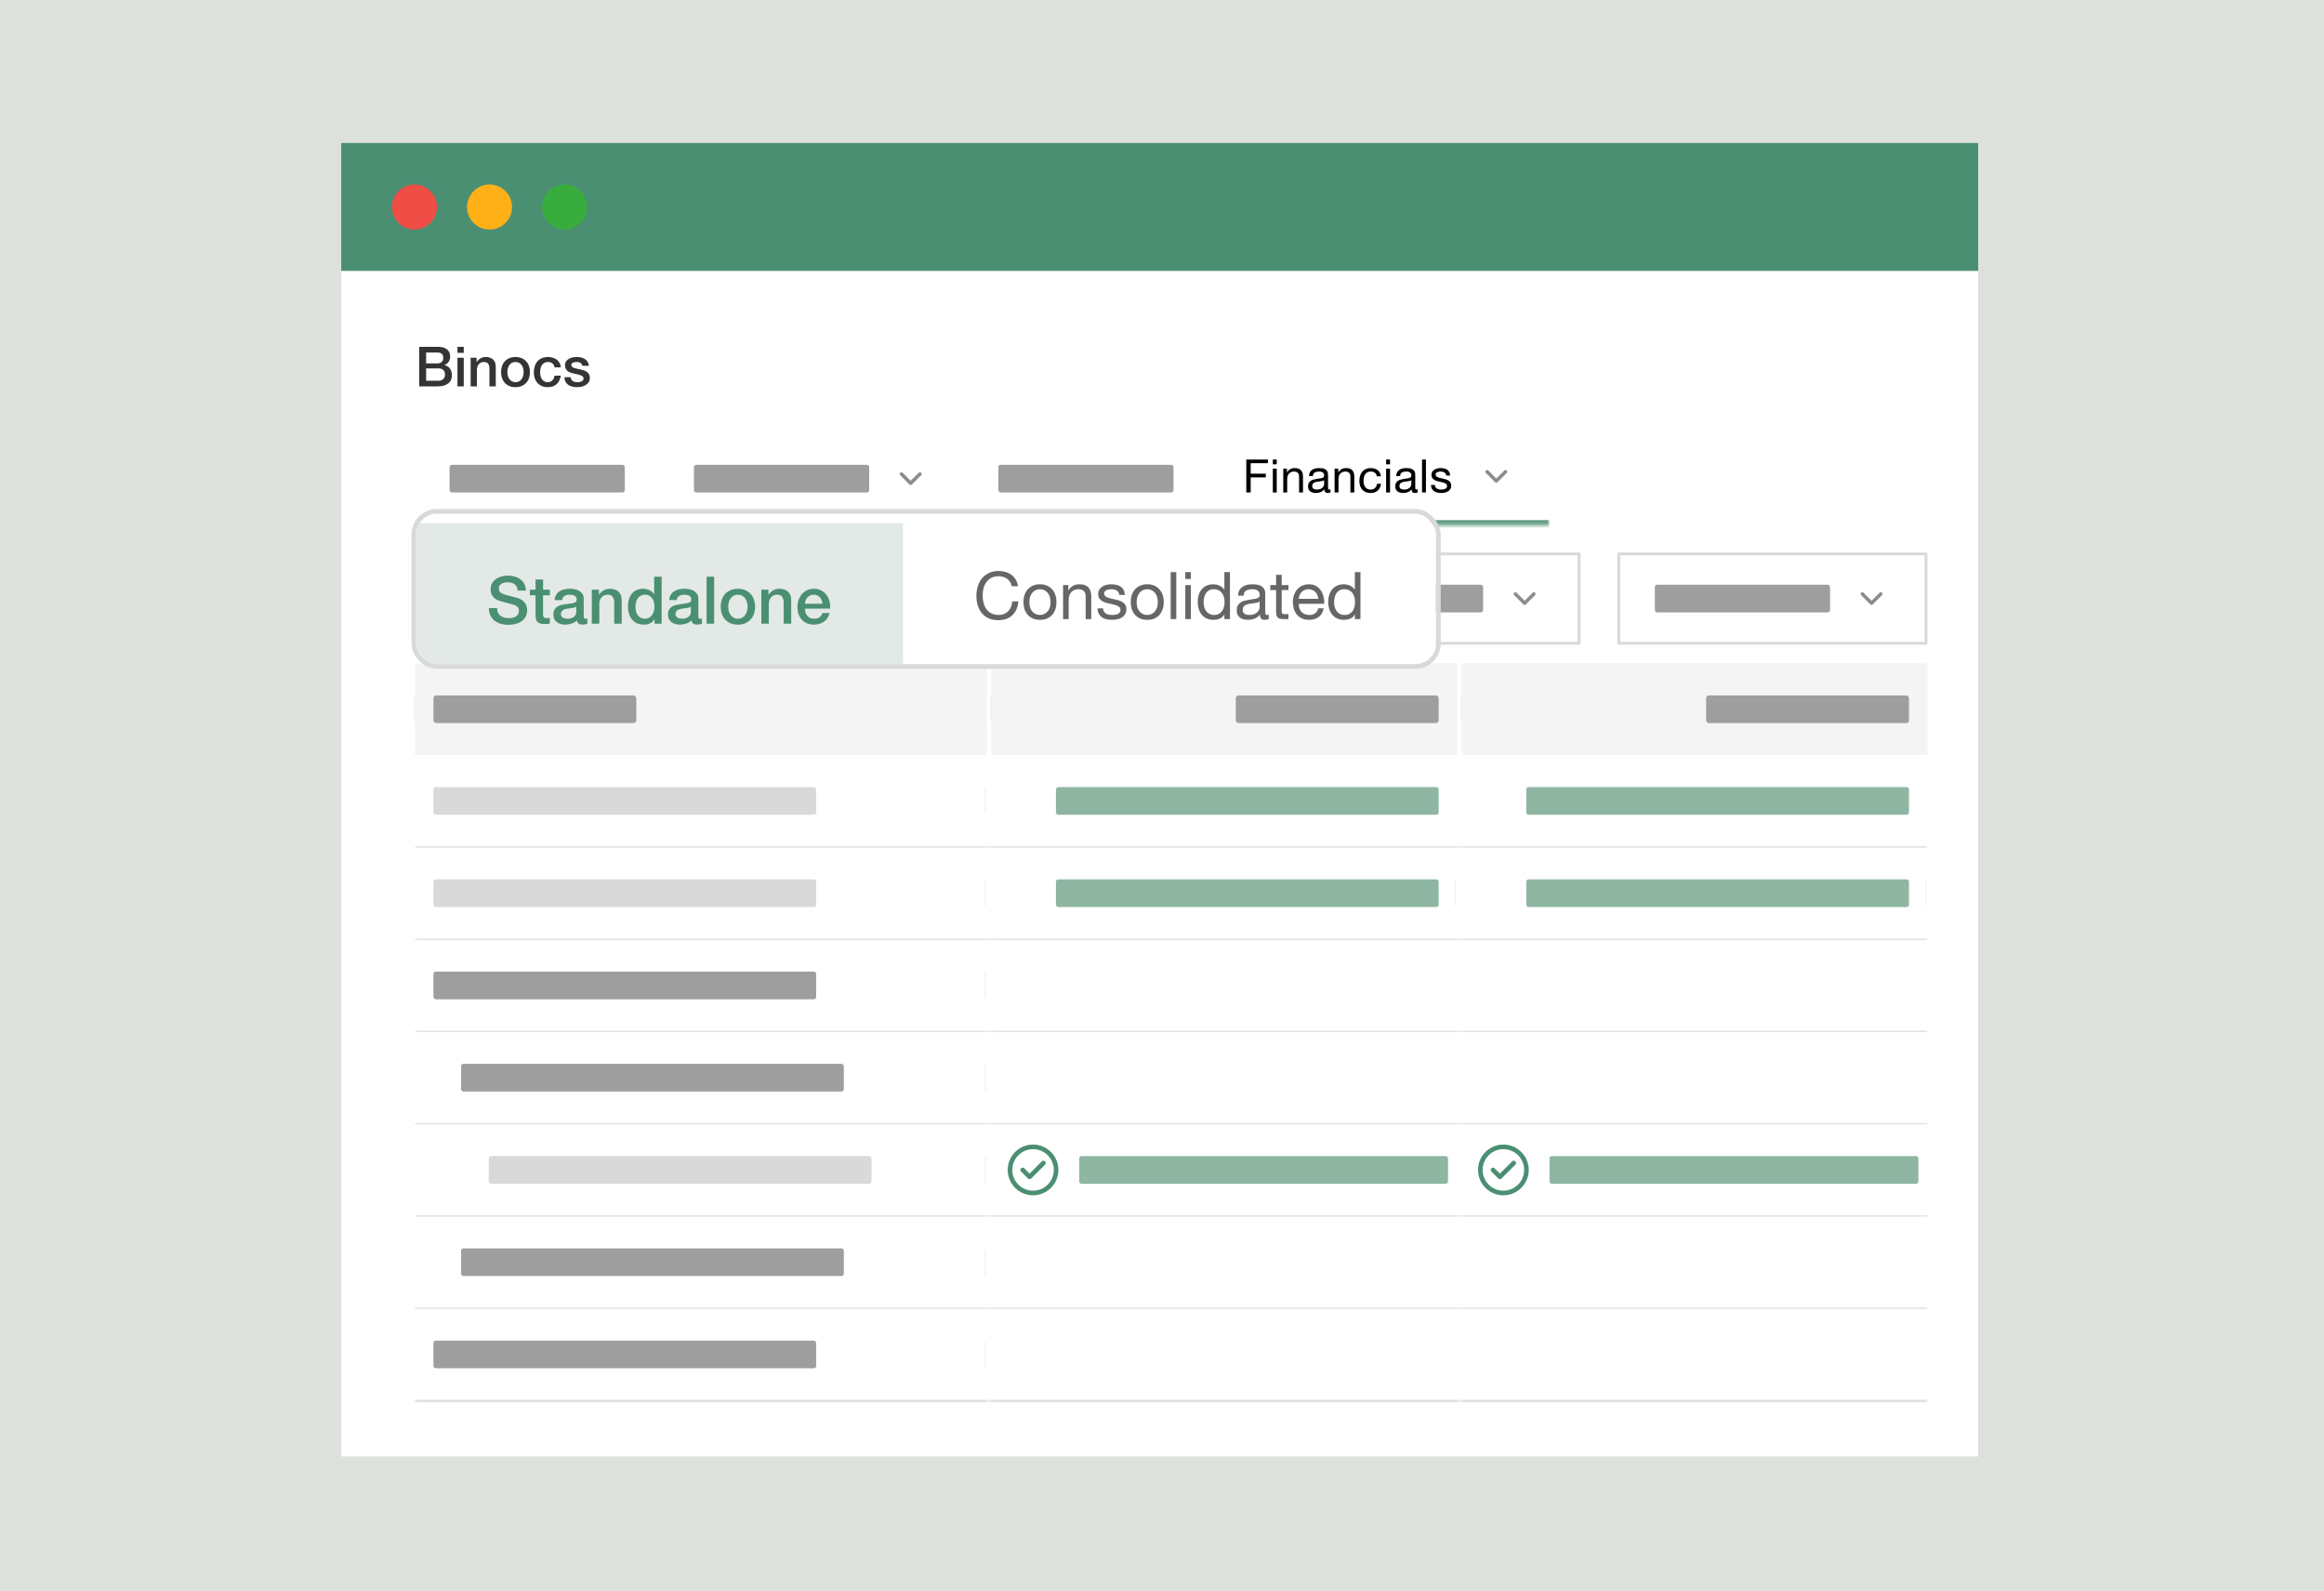 <svg width="504" height="345" viewBox="0 0 504 345" fill="none" xmlns="http://www.w3.org/2000/svg">
<g clip-path="url(#clip0_1_21374)">
<rect width="504" height="345" fill="#DCE2DB"/>
<g filter="url(#filter0_d_1_21374)">
<rect width="355" height="27.771" transform="translate(74 31)" fill="#4B8F72"/>
<circle cx="89.885" cy="44.885" r="4.885" fill="#EF4D46"/>
<circle cx="106.17" cy="44.885" r="4.885" fill="#FFB016"/>
<circle cx="122.454" cy="44.885" r="4.885" fill="#38AD3D"/>
<g clip-path="url(#clip1_1_21374)">
<rect width="355" height="257" transform="translate(74 58.77)" fill="white"/>
<path d="M92.412 78.79H94.86C95.22 78.79 95.52 78.691 95.76 78.49C96 78.282 96.12 77.987 96.12 77.603C96.12 77.171 96.012 76.867 95.796 76.691C95.58 76.514 95.268 76.427 94.86 76.427H92.412V78.79ZM90.912 75.203H95.076C95.844 75.203 96.46 75.379 96.924 75.731C97.388 76.082 97.62 76.615 97.62 77.326C97.62 77.758 97.512 78.13 97.296 78.442C97.088 78.746 96.788 78.983 96.396 79.15V79.174C96.924 79.287 97.324 79.538 97.596 79.93C97.868 80.314 98.004 80.799 98.004 81.382C98.004 81.719 97.944 82.034 97.824 82.331C97.704 82.618 97.516 82.871 97.26 83.087C97.004 83.294 96.676 83.463 96.276 83.591C95.876 83.71 95.4 83.77 94.848 83.77H90.912V75.203ZM92.412 82.546H95.064C95.52 82.546 95.872 82.43 96.12 82.198C96.376 81.959 96.504 81.623 96.504 81.191C96.504 80.766 96.376 80.442 96.12 80.219C95.872 79.987 95.52 79.871 95.064 79.871H92.412V82.546ZM99.205 75.203H100.573V76.499H99.205V75.203ZM99.205 77.567H100.573V83.77H99.205V77.567ZM102.064 77.567H103.36V78.478L103.384 78.502C103.592 78.159 103.864 77.891 104.2 77.698C104.536 77.499 104.908 77.398 105.316 77.398C105.996 77.398 106.532 77.575 106.924 77.927C107.316 78.278 107.512 78.806 107.512 79.51V83.77H106.144V79.871C106.128 79.382 106.024 79.031 105.832 78.814C105.64 78.591 105.34 78.478 104.932 78.478C104.7 78.478 104.492 78.522 104.308 78.611C104.124 78.691 103.968 78.806 103.84 78.959C103.712 79.103 103.612 79.275 103.54 79.475C103.468 79.674 103.432 79.886 103.432 80.111V83.77H102.064V77.567ZM111.798 83.939C111.302 83.939 110.858 83.859 110.466 83.698C110.082 83.531 109.754 83.302 109.482 83.014C109.218 82.727 109.014 82.382 108.87 81.983C108.734 81.582 108.666 81.142 108.666 80.662C108.666 80.191 108.734 79.754 108.87 79.355C109.014 78.954 109.218 78.611 109.482 78.323C109.754 78.034 110.082 77.811 110.466 77.65C110.858 77.483 111.302 77.398 111.798 77.398C112.294 77.398 112.734 77.483 113.118 77.65C113.51 77.811 113.838 78.034 114.102 78.323C114.374 78.611 114.578 78.954 114.714 79.355C114.858 79.754 114.93 80.191 114.93 80.662C114.93 81.142 114.858 81.582 114.714 81.983C114.578 82.382 114.374 82.727 114.102 83.014C113.838 83.302 113.51 83.531 113.118 83.698C112.734 83.859 112.294 83.939 111.798 83.939ZM111.798 82.859C112.102 82.859 112.366 82.794 112.59 82.666C112.814 82.538 112.998 82.371 113.142 82.162C113.286 81.954 113.39 81.722 113.454 81.466C113.526 81.203 113.562 80.934 113.562 80.662C113.562 80.398 113.526 80.135 113.454 79.871C113.39 79.606 113.286 79.374 113.142 79.174C112.998 78.966 112.814 78.799 112.59 78.671C112.366 78.543 112.102 78.478 111.798 78.478C111.494 78.478 111.23 78.543 111.006 78.671C110.782 78.799 110.598 78.966 110.454 79.174C110.31 79.374 110.202 79.606 110.13 79.871C110.066 80.135 110.034 80.398 110.034 80.662C110.034 80.934 110.066 81.203 110.13 81.466C110.202 81.722 110.31 81.954 110.454 82.162C110.598 82.371 110.782 82.538 111.006 82.666C111.23 82.794 111.494 82.859 111.798 82.859ZM120.256 79.642C120.2 79.258 120.044 78.971 119.788 78.778C119.54 78.579 119.224 78.478 118.84 78.478C118.664 78.478 118.476 78.51 118.276 78.575C118.076 78.63 117.892 78.743 117.724 78.91C117.556 79.07 117.416 79.299 117.304 79.594C117.192 79.882 117.136 80.263 117.136 80.734C117.136 80.99 117.164 81.246 117.22 81.502C117.284 81.758 117.38 81.987 117.508 82.186C117.644 82.386 117.816 82.55 118.024 82.678C118.232 82.799 118.484 82.859 118.78 82.859C119.18 82.859 119.508 82.734 119.764 82.487C120.028 82.239 120.192 81.891 120.256 81.442H121.624C121.496 82.251 121.188 82.871 120.7 83.302C120.22 83.727 119.58 83.939 118.78 83.939C118.292 83.939 117.86 83.859 117.484 83.698C117.116 83.531 116.804 83.306 116.548 83.026C116.292 82.739 116.096 82.398 115.96 82.007C115.832 81.615 115.768 81.191 115.768 80.734C115.768 80.27 115.832 79.835 115.96 79.427C116.088 79.019 116.28 78.666 116.536 78.371C116.792 78.067 117.108 77.831 117.484 77.662C117.868 77.487 118.316 77.398 118.828 77.398C119.188 77.398 119.528 77.447 119.848 77.543C120.176 77.63 120.464 77.766 120.712 77.951C120.968 78.135 121.176 78.367 121.336 78.647C121.496 78.927 121.592 79.258 121.624 79.642H120.256ZM123.768 81.778C123.808 82.178 123.96 82.459 124.224 82.618C124.488 82.778 124.804 82.859 125.172 82.859C125.3 82.859 125.444 82.85 125.604 82.835C125.772 82.811 125.928 82.77 126.072 82.715C126.216 82.659 126.332 82.579 126.42 82.475C126.516 82.362 126.56 82.219 126.552 82.043C126.544 81.867 126.48 81.722 126.36 81.611C126.24 81.499 126.084 81.41 125.892 81.347C125.708 81.275 125.496 81.215 125.256 81.166C125.016 81.118 124.772 81.067 124.524 81.01C124.268 80.954 124.02 80.886 123.78 80.806C123.548 80.727 123.336 80.618 123.144 80.483C122.96 80.347 122.812 80.174 122.7 79.966C122.588 79.751 122.532 79.487 122.532 79.174C122.532 78.838 122.612 78.558 122.772 78.335C122.94 78.103 123.148 77.918 123.396 77.782C123.652 77.638 123.932 77.538 124.236 77.483C124.548 77.427 124.844 77.398 125.124 77.398C125.444 77.398 125.748 77.434 126.036 77.507C126.332 77.57 126.596 77.678 126.828 77.831C127.068 77.983 127.264 78.183 127.416 78.43C127.576 78.671 127.676 78.963 127.716 79.306H126.288C126.224 78.978 126.072 78.758 125.832 78.647C125.6 78.534 125.332 78.478 125.028 78.478C124.932 78.478 124.816 78.487 124.68 78.502C124.552 78.519 124.428 78.55 124.308 78.599C124.196 78.638 124.1 78.703 124.02 78.79C123.94 78.871 123.9 78.978 123.9 79.115C123.9 79.282 123.956 79.418 124.068 79.522C124.188 79.626 124.34 79.715 124.524 79.787C124.716 79.85 124.932 79.906 125.172 79.954C125.412 80.002 125.66 80.055 125.916 80.111C126.164 80.166 126.408 80.234 126.648 80.314C126.888 80.394 127.1 80.502 127.284 80.638C127.476 80.775 127.628 80.947 127.74 81.154C127.86 81.362 127.92 81.618 127.92 81.922C127.92 82.29 127.836 82.603 127.668 82.859C127.5 83.115 127.28 83.323 127.008 83.483C126.744 83.642 126.448 83.758 126.12 83.831C125.792 83.903 125.468 83.939 125.148 83.939C124.756 83.939 124.392 83.894 124.056 83.806C123.728 83.719 123.44 83.587 123.192 83.41C122.952 83.227 122.76 83.002 122.616 82.739C122.48 82.466 122.408 82.147 122.4 81.778H123.768Z" fill="#343434"/>
<g filter="url(#filter1_d_1_21374)">
<rect x="97.5" y="99.77" width="38" height="6" rx="0.5" fill="#9E9E9E"/>
</g>
<g filter="url(#filter2_d_1_21374)">
<rect x="150.5" y="99.77" width="38" height="6" rx="0.5" fill="#9E9E9E"/>
<path d="M195.5 101.771L197.5 103.771L199.5 101.771" stroke="#8C8C8C" stroke-width="0.75" stroke-linecap="round" stroke-linejoin="round"/>
</g>
<g filter="url(#filter3_d_1_21374)">
<rect x="216.5" y="99.77" width="38" height="6" rx="0.5" fill="#9E9E9E"/>
</g>
<g filter="url(#filter4_d_1_21374)">
<mask id="path-9-inside-1_1_21374" fill="white">
<path d="M262 92.77H336V112.771H262V92.77Z"/>
</mask>
<path d="M336 111.771H262V113.771H336V111.771Z" fill="#4B8F72" mask="url(#path-9-inside-1_1_21374)"/>
<path d="M270.28 98.63H274.97V99.43H271.23V101.701H274.51V102.501H271.23V105.771H270.28V98.63ZM276.882 99.671H276.032V98.63H276.882V99.671ZM276.032 100.601H276.882V105.771H276.032V100.601ZM278.299 100.601H279.099V101.421H279.119C279.472 100.794 280.032 100.481 280.799 100.481C281.139 100.481 281.422 100.527 281.649 100.621C281.876 100.714 282.059 100.844 282.199 101.011C282.339 101.177 282.436 101.377 282.489 101.611C282.549 101.837 282.579 102.091 282.579 102.371V105.771H281.729V102.271C281.729 101.951 281.636 101.697 281.449 101.511C281.262 101.324 281.006 101.231 280.679 101.231C280.419 101.231 280.192 101.271 279.999 101.351C279.812 101.431 279.656 101.544 279.529 101.691C279.402 101.837 279.306 102.011 279.239 102.211C279.179 102.404 279.149 102.617 279.149 102.851V105.771H278.299V100.601ZM288.536 105.751C288.389 105.837 288.186 105.881 287.926 105.881C287.706 105.881 287.529 105.821 287.396 105.701C287.269 105.574 287.206 105.371 287.206 105.091C286.972 105.371 286.699 105.574 286.386 105.701C286.079 105.821 285.746 105.881 285.386 105.881C285.152 105.881 284.929 105.854 284.716 105.801C284.509 105.747 284.329 105.664 284.176 105.551C284.022 105.437 283.899 105.291 283.806 105.111C283.719 104.924 283.676 104.701 283.676 104.441C283.676 104.147 283.726 103.907 283.826 103.721C283.926 103.534 284.056 103.384 284.216 103.271C284.382 103.151 284.569 103.061 284.776 103.001C284.989 102.941 285.206 102.891 285.426 102.851C285.659 102.804 285.879 102.771 286.086 102.751C286.299 102.724 286.486 102.691 286.646 102.651C286.806 102.604 286.932 102.541 287.026 102.461C287.119 102.374 287.166 102.251 287.166 102.091C287.166 101.904 287.129 101.754 287.056 101.641C286.989 101.527 286.899 101.441 286.786 101.381C286.679 101.321 286.556 101.281 286.416 101.261C286.282 101.241 286.149 101.231 286.016 101.231C285.656 101.231 285.356 101.301 285.116 101.441C284.876 101.574 284.746 101.831 284.726 102.211H283.876C283.889 101.891 283.956 101.621 284.076 101.401C284.196 101.181 284.356 101.004 284.556 100.871C284.756 100.731 284.982 100.631 285.236 100.571C285.496 100.511 285.772 100.481 286.066 100.481C286.299 100.481 286.529 100.497 286.756 100.531C286.989 100.564 287.199 100.634 287.386 100.741C287.572 100.841 287.722 100.984 287.836 101.171C287.949 101.357 288.006 101.601 288.006 101.901V104.561C288.006 104.761 288.016 104.907 288.036 105.001C288.062 105.094 288.142 105.141 288.276 105.141C288.349 105.141 288.436 105.124 288.536 105.091V105.751ZM287.156 103.101C287.049 103.181 286.909 103.241 286.736 103.281C286.562 103.314 286.379 103.344 286.186 103.371C285.999 103.391 285.809 103.417 285.616 103.451C285.422 103.477 285.249 103.524 285.096 103.591C284.942 103.657 284.816 103.754 284.716 103.881C284.622 104.001 284.576 104.167 284.576 104.381C284.576 104.521 284.602 104.641 284.656 104.741C284.716 104.834 284.789 104.911 284.876 104.971C284.969 105.031 285.076 105.074 285.196 105.101C285.316 105.127 285.442 105.141 285.576 105.141C285.856 105.141 286.096 105.104 286.296 105.031C286.496 104.951 286.659 104.854 286.786 104.741C286.912 104.621 287.006 104.494 287.066 104.361C287.126 104.221 287.156 104.091 287.156 103.971V103.101ZM289.427 100.601H290.227V101.421H290.247C290.6 100.794 291.16 100.481 291.927 100.481C292.267 100.481 292.55 100.527 292.777 100.621C293.003 100.714 293.187 100.844 293.327 101.011C293.467 101.177 293.563 101.377 293.617 101.611C293.677 101.837 293.707 102.091 293.707 102.371V105.771H292.857V102.271C292.857 101.951 292.763 101.697 292.577 101.511C292.39 101.324 292.133 101.231 291.807 101.231C291.547 101.231 291.32 101.271 291.127 101.351C290.94 101.431 290.783 101.544 290.657 101.691C290.53 101.837 290.433 102.011 290.367 102.211C290.307 102.404 290.277 102.617 290.277 102.851V105.771H289.427V100.601ZM298.593 102.261C298.527 101.934 298.387 101.681 298.173 101.501C297.96 101.321 297.673 101.231 297.313 101.231C297.007 101.231 296.75 101.287 296.543 101.401C296.337 101.514 296.17 101.664 296.043 101.851C295.923 102.037 295.837 102.254 295.783 102.501C295.73 102.741 295.703 102.991 295.703 103.251C295.703 103.491 295.73 103.724 295.783 103.951C295.843 104.177 295.933 104.381 296.053 104.561C296.173 104.734 296.33 104.874 296.523 104.981C296.717 105.087 296.947 105.141 297.213 105.141C297.633 105.141 297.96 105.031 298.193 104.811C298.433 104.591 298.58 104.281 298.633 103.881H299.503C299.41 104.521 299.17 105.014 298.783 105.361C298.403 105.707 297.883 105.881 297.223 105.881C296.83 105.881 296.48 105.817 296.173 105.691C295.873 105.564 295.62 105.384 295.413 105.151C295.213 104.917 295.06 104.641 294.953 104.321C294.853 103.994 294.803 103.637 294.803 103.251C294.803 102.864 294.853 102.504 294.953 102.171C295.053 101.831 295.203 101.537 295.403 101.291C295.61 101.037 295.867 100.841 296.173 100.701C296.48 100.554 296.837 100.481 297.243 100.481C297.537 100.481 297.81 100.517 298.063 100.591C298.323 100.657 298.55 100.764 298.743 100.911C298.943 101.057 299.107 101.244 299.233 101.471C299.36 101.691 299.44 101.954 299.473 102.261H298.593ZM301.454 99.671H300.604V98.63H301.454V99.671ZM300.604 100.601H301.454V105.771H300.604V100.601ZM307.451 105.751C307.305 105.837 307.101 105.881 306.841 105.881C306.621 105.881 306.445 105.821 306.311 105.701C306.185 105.574 306.121 105.371 306.121 105.091C305.888 105.371 305.615 105.574 305.301 105.701C304.995 105.821 304.661 105.881 304.301 105.881C304.068 105.881 303.845 105.854 303.631 105.801C303.425 105.747 303.245 105.664 303.091 105.551C302.938 105.437 302.815 105.291 302.721 105.111C302.635 104.924 302.591 104.701 302.591 104.441C302.591 104.147 302.641 103.907 302.741 103.721C302.841 103.534 302.971 103.384 303.131 103.271C303.298 103.151 303.485 103.061 303.691 103.001C303.905 102.941 304.121 102.891 304.341 102.851C304.575 102.804 304.795 102.771 305.001 102.751C305.215 102.724 305.401 102.691 305.561 102.651C305.721 102.604 305.848 102.541 305.941 102.461C306.035 102.374 306.081 102.251 306.081 102.091C306.081 101.904 306.045 101.754 305.971 101.641C305.905 101.527 305.815 101.441 305.701 101.381C305.595 101.321 305.471 101.281 305.331 101.261C305.198 101.241 305.065 101.231 304.931 101.231C304.571 101.231 304.271 101.301 304.031 101.441C303.791 101.574 303.661 101.831 303.641 102.211H302.791C302.805 101.891 302.871 101.621 302.991 101.401C303.111 101.181 303.271 101.004 303.471 100.871C303.671 100.731 303.898 100.631 304.151 100.571C304.411 100.511 304.688 100.481 304.981 100.481C305.215 100.481 305.445 100.497 305.671 100.531C305.905 100.564 306.115 100.634 306.301 100.741C306.488 100.841 306.638 100.984 306.751 101.171C306.865 101.357 306.921 101.601 306.921 101.901V104.561C306.921 104.761 306.931 104.907 306.951 105.001C306.978 105.094 307.058 105.141 307.191 105.141C307.265 105.141 307.351 105.124 307.451 105.091V105.751ZM306.071 103.101C305.965 103.181 305.825 103.241 305.651 103.281C305.478 103.314 305.295 103.344 305.101 103.371C304.915 103.391 304.725 103.417 304.531 103.451C304.338 103.477 304.165 103.524 304.011 103.591C303.858 103.657 303.731 103.754 303.631 103.881C303.538 104.001 303.491 104.167 303.491 104.381C303.491 104.521 303.518 104.641 303.571 104.741C303.631 104.834 303.705 104.911 303.791 104.971C303.885 105.031 303.991 105.074 304.111 105.101C304.231 105.127 304.358 105.141 304.491 105.141C304.771 105.141 305.011 105.104 305.211 105.031C305.411 104.951 305.575 104.854 305.701 104.741C305.828 104.621 305.921 104.494 305.981 104.361C306.041 104.221 306.071 104.091 306.071 103.971V103.101ZM308.392 98.63H309.242V105.771H308.392V98.63ZM311.179 104.141C311.186 104.327 311.229 104.487 311.309 104.621C311.389 104.747 311.492 104.851 311.619 104.931C311.752 105.004 311.899 105.057 312.059 105.091C312.226 105.124 312.396 105.141 312.569 105.141C312.702 105.141 312.842 105.131 312.989 105.111C313.136 105.091 313.269 105.054 313.389 105.001C313.516 104.947 313.619 104.871 313.699 104.771C313.779 104.664 313.819 104.531 313.819 104.371C313.819 104.151 313.736 103.984 313.569 103.871C313.402 103.757 313.192 103.667 312.939 103.601C312.692 103.527 312.422 103.464 312.129 103.411C311.836 103.351 311.562 103.271 311.309 103.171C311.062 103.064 310.856 102.917 310.689 102.731C310.522 102.544 310.439 102.284 310.439 101.951C310.439 101.691 310.496 101.467 310.609 101.281C310.729 101.094 310.879 100.944 311.059 100.831C311.246 100.711 311.452 100.624 311.679 100.571C311.912 100.511 312.142 100.481 312.369 100.481C312.662 100.481 312.932 100.507 313.179 100.561C313.426 100.607 313.642 100.694 313.829 100.821C314.022 100.941 314.176 101.107 314.289 101.321C314.402 101.527 314.469 101.787 314.489 102.101H313.639C313.626 101.934 313.582 101.797 313.509 101.691C313.436 101.577 313.342 101.487 313.229 101.421C313.116 101.354 312.989 101.307 312.849 101.281C312.716 101.247 312.579 101.231 312.439 101.231C312.312 101.231 312.182 101.241 312.049 101.261C311.922 101.281 311.806 101.317 311.699 101.371C311.592 101.417 311.506 101.484 311.439 101.571C311.372 101.651 311.339 101.757 311.339 101.891C311.339 102.037 311.389 102.161 311.489 102.261C311.596 102.354 311.729 102.434 311.889 102.501C312.049 102.561 312.229 102.614 312.429 102.661C312.629 102.701 312.829 102.744 313.029 102.791C313.242 102.837 313.449 102.894 313.649 102.961C313.856 103.027 314.036 103.117 314.189 103.231C314.349 103.337 314.476 103.474 314.569 103.641C314.669 103.807 314.719 104.014 314.719 104.261C314.719 104.574 314.652 104.834 314.519 105.041C314.392 105.247 314.222 105.414 314.009 105.541C313.802 105.667 313.566 105.754 313.299 105.801C313.039 105.854 312.779 105.881 312.519 105.881C312.232 105.881 311.959 105.851 311.699 105.791C311.439 105.731 311.209 105.634 311.009 105.501C310.809 105.361 310.649 105.181 310.529 104.961C310.409 104.734 310.342 104.461 310.329 104.141H311.179Z" fill="black"/>
<path d="M322.5 101.271L324.5 103.271L326.5 101.271" stroke="#8C8C8C" stroke-width="0.75" stroke-linecap="round" stroke-linejoin="round"/>
</g>
<g filter="url(#filter5_d_1_21374)">
<rect x="275.83" y="119.081" width="66.62" height="19.38" stroke="#D9D9D9" stroke-width="0.62" stroke-linejoin="round"/>
<rect x="283.64" y="125.771" width="38" height="6" rx="0.5" fill="#9E9E9E"/>
<path d="M328.64 127.771L330.64 129.771L332.64 127.771" stroke="#8C8C8C" stroke-width="0.75" stroke-linecap="round" stroke-linejoin="round"/>
</g>
<g filter="url(#filter6_d_1_21374)">
<rect x="351.07" y="119.081" width="66.62" height="19.38" stroke="#D9D9D9" stroke-width="0.62" stroke-linejoin="round"/>
<rect x="358.88" y="125.771" width="38" height="6" rx="0.5" fill="#9E9E9E"/>
<path d="M403.88 127.771L405.88 129.771L407.88 127.771" stroke="#8C8C8C" stroke-width="0.75" stroke-linecap="round" stroke-linejoin="round"/>
</g>
<rect width="124" height="20" transform="translate(90 143.771)" fill="#F4F4F4"/>
<line x1="89.877" y1="156.399" x2="89.877" y2="150.998" stroke="black" stroke-opacity="0.06" stroke-width="0.246"/>
<rect x="94" y="150.771" width="44" height="6" rx="0.6" fill="#9E9E9E"/>
<rect width="101.018" height="20" transform="translate(214.982 143.771)" fill="#F4F4F4"/>
<line x1="214.859" y1="156.399" x2="214.859" y2="150.998" stroke="black" stroke-opacity="0.06" stroke-width="0.246"/>
<rect x="268" y="150.771" width="44" height="6" rx="0.6" fill="#9E9E9E"/>
<rect width="101.018" height="20" transform="translate(316.982 143.771)" fill="#F4F4F4"/>
<line x1="316.859" y1="156.399" x2="316.859" y2="150.998" stroke="black" stroke-opacity="0.06" stroke-width="0.246"/>
<rect x="370" y="150.771" width="44" height="6" rx="0.6" fill="#9E9E9E"/>
<mask id="path-27-inside-2_1_21374" fill="white">
<path d="M90 163.771H418V183.771H90V163.771Z"/>
</mask>
<path d="M90 163.771H418V183.771H90V163.771Z" fill="white"/>
<path d="M418 183.525H90V184.016H418V183.525Z" fill="#D9D9D9" mask="url(#path-27-inside-2_1_21374)"/>
<mask id="path-29-inside-3_1_21374" fill="white">
<path d="M90 163.771H214V183.771H90V163.771Z"/>
</mask>
<path d="M214 183.525H90V184.016H214V183.525Z" fill="#D9D9D9" mask="url(#path-29-inside-3_1_21374)"/>
<rect x="94" y="170.648" width="83" height="6" rx="0.5" fill="#D9D9D9"/>
<line x1="213.639" y1="176.384" x2="213.639" y2="170.983" stroke="black" stroke-opacity="0.06" stroke-width="0.246"/>
<mask id="path-33-inside-4_1_21374" fill="white">
<path d="M214.982 163.771H316V183.771H214.982V163.771Z"/>
</mask>
<path d="M316 183.525H214.982V184.016H316V183.525Z" fill="#D9D9D9" mask="url(#path-33-inside-4_1_21374)"/>
<rect x="229" y="170.648" width="83" height="6" rx="0.5" fill="#8EB6A3"/>
<mask id="path-36-inside-5_1_21374" fill="white">
<path d="M316.982 163.771H418V183.771H316.982V163.771Z"/>
</mask>
<path d="M418 183.525H316.982V184.016H418V183.525Z" fill="#D9D9D9" mask="url(#path-36-inside-5_1_21374)"/>
<rect x="331" y="170.648" width="83" height="6" rx="0.5" fill="#8EB6A3"/>
<mask id="path-39-inside-6_1_21374" fill="white">
<path d="M90 183.771H418V203.771H90V183.771Z"/>
</mask>
<path d="M90 183.771H418V203.771H90V183.771Z" fill="white"/>
<path d="M418 203.525H90V204.016H418V203.525Z" fill="#D9D9D9" mask="url(#path-39-inside-6_1_21374)"/>
<mask id="path-41-inside-7_1_21374" fill="white">
<path d="M90 183.771H214V203.771H90V183.771Z"/>
</mask>
<path d="M214 203.525H90V204.016H214V203.525Z" fill="#D9D9D9" mask="url(#path-41-inside-7_1_21374)"/>
<rect x="94" y="190.648" width="83" height="6" rx="0.5" fill="#D9D9D9"/>
<line x1="213.639" y1="196.384" x2="213.639" y2="190.983" stroke="black" stroke-opacity="0.06" stroke-width="0.246"/>
<g clip-path="url(#clip2_1_21374)">
<mask id="path-45-inside-8_1_21374" fill="white">
<path d="M214.982 183.771H316V203.771H214.982V183.771Z"/>
</mask>
<rect x="229" y="190.648" width="83" height="6" rx="0.5" fill="#8EB6A3"/>
<line x1="315.621" y1="196.384" x2="315.621" y2="190.983" stroke="black" stroke-opacity="0.06" stroke-width="0.246"/>
</g>
<path d="M316 203.525H214.982V204.016H316V203.525Z" fill="#D9D9D9" mask="url(#path-45-inside-8_1_21374)"/>
<g clip-path="url(#clip3_1_21374)">
<mask id="path-49-inside-9_1_21374" fill="white">
<path d="M316.982 183.771H418V203.771H316.982V183.771Z"/>
</mask>
<rect x="331" y="190.648" width="83" height="6" rx="0.5" fill="#8EB6A3"/>
<line x1="417.621" y1="196.384" x2="417.621" y2="190.983" stroke="black" stroke-opacity="0.06" stroke-width="0.246"/>
</g>
<path d="M418 203.525H316.982V204.016H418V203.525Z" fill="#D9D9D9" mask="url(#path-49-inside-9_1_21374)"/>
<mask id="path-53-inside-10_1_21374" fill="white">
<path d="M90 203.771H418V223.771H90V203.771Z"/>
</mask>
<path d="M90 203.771H418V223.771H90V203.771Z" fill="white"/>
<path d="M418 223.525H90V224.016H418V223.525Z" fill="#D9D9D9" mask="url(#path-53-inside-10_1_21374)"/>
<mask id="path-55-inside-11_1_21374" fill="white">
<path d="M90 203.771H214V223.771H90V203.771Z"/>
</mask>
<path d="M214 223.525H90V224.016H214V223.525Z" fill="#D9D9D9" mask="url(#path-55-inside-11_1_21374)"/>
<rect x="94" y="210.648" width="83" height="6" rx="0.5" fill="#9E9E9E"/>
<line x1="213.639" y1="216.384" x2="213.639" y2="210.983" stroke="black" stroke-opacity="0.06" stroke-width="0.246"/>
<mask id="path-59-inside-12_1_21374" fill="white">
<path d="M214.982 203.771H316V223.771H214.982V203.771Z"/>
</mask>
<path d="M316 223.525H214.982V224.016H316V223.525Z" fill="#D9D9D9" mask="url(#path-59-inside-12_1_21374)"/>
<mask id="path-61-inside-13_1_21374" fill="white">
<path d="M316.982 203.771H418V223.771H316.982V203.771Z"/>
</mask>
<path d="M418 223.525H316.982V224.016H418V223.525Z" fill="#D9D9D9" mask="url(#path-61-inside-13_1_21374)"/>
<mask id="path-63-inside-14_1_21374" fill="white">
<path d="M90 223.771H418V243.771H90V223.771Z"/>
</mask>
<path d="M90 223.771H418V243.771H90V223.771Z" fill="white"/>
<path d="M418 243.525H90V244.016H418V243.525Z" fill="#D9D9D9" mask="url(#path-63-inside-14_1_21374)"/>
<mask id="path-65-inside-15_1_21374" fill="white">
<path d="M90 223.771H214V243.771H90V223.771Z"/>
</mask>
<path d="M214 243.525H90V244.016H214V243.525Z" fill="#D9D9D9" mask="url(#path-65-inside-15_1_21374)"/>
<rect x="100" y="230.648" width="83" height="6" rx="0.5" fill="#9E9E9E"/>
<line x1="213.639" y1="236.384" x2="213.639" y2="230.983" stroke="black" stroke-opacity="0.06" stroke-width="0.246"/>
<mask id="path-69-inside-16_1_21374" fill="white">
<path d="M214.982 223.771H316V243.771H214.982V223.771Z"/>
</mask>
<path d="M316 243.525H214.982V244.016H316V243.525Z" fill="#D9D9D9" mask="url(#path-69-inside-16_1_21374)"/>
<mask id="path-71-inside-17_1_21374" fill="white">
<path d="M316.982 223.771H418V243.771H316.982V223.771Z"/>
</mask>
<path d="M418 243.525H316.982V244.016H418V243.525Z" fill="#D9D9D9" mask="url(#path-71-inside-17_1_21374)"/>
<mask id="path-73-inside-18_1_21374" fill="white">
<path d="M90 243.771H418V263.771H90V243.771Z"/>
</mask>
<path d="M90 243.771H418V263.771H90V243.771Z" fill="white"/>
<path d="M418 263.525H90V264.016H418V263.525Z" fill="#D9D9D9" mask="url(#path-73-inside-18_1_21374)"/>
<mask id="path-75-inside-19_1_21374" fill="white">
<path d="M90 243.771H214V263.771H90V243.771Z"/>
</mask>
<path d="M214 263.525H90V264.016H214V263.525Z" fill="#D9D9D9" mask="url(#path-75-inside-19_1_21374)"/>
<rect x="106" y="250.648" width="83" height="6" rx="0.5" fill="#D9D9D9"/>
<line x1="213.639" y1="256.384" x2="213.639" y2="250.983" stroke="black" stroke-opacity="0.06" stroke-width="0.246"/>
<mask id="path-79-inside-20_1_21374" fill="white">
<path d="M214.982 243.771H316V263.771H214.982V243.771Z"/>
</mask>
<path d="M316 263.525H214.982V264.016H316V263.525Z" fill="#D9D9D9" mask="url(#path-79-inside-20_1_21374)"/>
<g clip-path="url(#clip4_1_21374)">
<path d="M221.786 253.648L223.286 255.148L226.286 252.148M229.036 253.648C229.036 256.409 226.797 258.648 224.036 258.648C221.274 258.648 219.036 256.409 219.036 253.648C219.036 250.886 221.274 248.648 224.036 248.648C226.797 248.648 229.036 250.886 229.036 253.648Z" stroke="#4B8F72" stroke-linecap="round" stroke-linejoin="round"/>
</g>
<rect x="234.036" y="250.648" width="80" height="6" rx="0.5" fill="#8EB6A3"/>
<mask id="path-83-inside-21_1_21374" fill="white">
<path d="M316.982 243.771H418V263.771H316.982V243.771Z"/>
</mask>
<path d="M418 263.525H316.982V264.016H418V263.525Z" fill="#D9D9D9" mask="url(#path-83-inside-21_1_21374)"/>
<g clip-path="url(#clip5_1_21374)">
<path d="M323.786 253.648L325.286 255.148L328.286 252.148M331.036 253.648C331.036 256.409 328.797 258.648 326.036 258.648C323.274 258.648 321.036 256.409 321.036 253.648C321.036 250.886 323.274 248.648 326.036 248.648C328.797 248.648 331.036 250.886 331.036 253.648Z" stroke="#4B8F72" stroke-linecap="round" stroke-linejoin="round"/>
</g>
<rect x="336.036" y="250.648" width="80" height="6" rx="0.5" fill="#8EB6A3"/>
<mask id="path-87-inside-22_1_21374" fill="white">
<path d="M90 263.771H418V283.771H90V263.771Z"/>
</mask>
<path d="M90 263.771H418V283.771H90V263.771Z" fill="white"/>
<path d="M418 283.525H90V284.016H418V283.525Z" fill="#D9D9D9" mask="url(#path-87-inside-22_1_21374)"/>
<mask id="path-89-inside-23_1_21374" fill="white">
<path d="M90 263.771H214V283.771H90V263.771Z"/>
</mask>
<path d="M214 283.525H90V284.016H214V283.525Z" fill="#D9D9D9" mask="url(#path-89-inside-23_1_21374)"/>
<rect x="100" y="270.648" width="83" height="6" rx="0.5" fill="#9E9E9E"/>
<line x1="213.639" y1="276.384" x2="213.639" y2="270.983" stroke="black" stroke-opacity="0.06" stroke-width="0.246"/>
<mask id="path-93-inside-24_1_21374" fill="white">
<path d="M214.982 263.771H316V283.771H214.982V263.771Z"/>
</mask>
<path d="M316 283.525H214.982V284.016H316V283.525Z" fill="#D9D9D9" mask="url(#path-93-inside-24_1_21374)"/>
<mask id="path-95-inside-25_1_21374" fill="white">
<path d="M316.982 263.771H418V283.771H316.982V263.771Z"/>
</mask>
<path d="M418 283.525H316.982V284.016H418V283.525Z" fill="#D9D9D9" mask="url(#path-95-inside-25_1_21374)"/>
<mask id="path-97-inside-26_1_21374" fill="white">
<path d="M90 283.771H418V303.771H90V283.771Z"/>
</mask>
<path d="M90 283.771H418V303.771H90V283.771Z" fill="white"/>
<path d="M418 303.525H90V304.016H418V303.525Z" fill="#D9D9D9" mask="url(#path-97-inside-26_1_21374)"/>
<mask id="path-99-inside-27_1_21374" fill="white">
<path d="M90 283.771H214V303.771H90V283.771Z"/>
</mask>
<path d="M214 303.525H90V304.016H214V303.525Z" fill="#D9D9D9" mask="url(#path-99-inside-27_1_21374)"/>
<rect x="94" y="290.648" width="83" height="6" rx="0.5" fill="#9E9E9E"/>
<line x1="213.639" y1="296.384" x2="213.639" y2="290.983" stroke="black" stroke-opacity="0.06" stroke-width="0.246"/>
<mask id="path-103-inside-28_1_21374" fill="white">
<path d="M214.982 283.771H316V303.771H214.982V283.771Z"/>
</mask>
<path d="M316 303.525H214.982V304.016H316V303.525Z" fill="#D9D9D9" mask="url(#path-103-inside-28_1_21374)"/>
<mask id="path-105-inside-29_1_21374" fill="white">
<path d="M316.982 283.771H418V303.771H316.982V283.771Z"/>
</mask>
<path d="M418 303.525H316.982V304.016H418V303.525Z" fill="#D9D9D9" mask="url(#path-105-inside-29_1_21374)"/>
<g filter="url(#filter7_d_1_21374)">
<g clip-path="url(#clip6_1_21374)">
<rect x="90.25" y="111.372" width="221.179" height="32.629" rx="4.532" fill="white"/>
<g filter="url(#filter8_d_1_21374)">
<rect x="90.25" y="111.372" width="105.59" height="32.629" fill="#E2E9E6"/>
<path d="M107.8 129.789C107.8 130.179 107.867 130.512 108 130.788C108.133 131.064 108.319 131.293 108.557 131.474C108.795 131.645 109.066 131.773 109.371 131.859C109.685 131.935 110.023 131.973 110.384 131.973C110.774 131.973 111.107 131.93 111.383 131.845C111.659 131.749 111.883 131.631 112.054 131.488C112.226 131.345 112.349 131.183 112.426 131.002C112.502 130.812 112.54 130.622 112.54 130.431C112.54 130.041 112.449 129.756 112.269 129.575C112.097 129.385 111.907 129.251 111.698 129.175C111.336 129.042 110.912 128.918 110.427 128.804C109.951 128.68 109.361 128.523 108.657 128.333C108.219 128.219 107.853 128.071 107.558 127.89C107.272 127.7 107.044 127.491 106.873 127.262C106.701 127.034 106.577 126.791 106.501 126.534C106.435 126.277 106.401 126.016 106.401 125.749C106.401 125.235 106.506 124.793 106.715 124.422C106.934 124.041 107.22 123.727 107.572 123.479C107.924 123.232 108.324 123.051 108.771 122.937C109.218 122.813 109.67 122.751 110.127 122.751C110.66 122.751 111.16 122.823 111.626 122.966C112.102 123.099 112.516 123.303 112.868 123.579C113.23 123.855 113.515 124.198 113.725 124.607C113.934 125.007 114.039 125.473 114.039 126.006H112.254C112.207 125.349 111.983 124.888 111.583 124.621C111.184 124.345 110.674 124.207 110.056 124.207C109.846 124.207 109.632 124.231 109.413 124.279C109.195 124.317 108.995 124.388 108.814 124.493C108.633 124.588 108.481 124.721 108.357 124.893C108.243 125.064 108.186 125.278 108.186 125.535C108.186 125.897 108.295 126.182 108.514 126.392C108.743 126.591 109.038 126.744 109.399 126.848C109.437 126.858 109.585 126.901 109.842 126.977C110.108 127.043 110.403 127.12 110.727 127.205C111.05 127.291 111.364 127.377 111.669 127.462C111.983 127.538 112.207 127.595 112.34 127.633C112.673 127.738 112.963 127.881 113.211 128.062C113.458 128.243 113.663 128.452 113.825 128.69C113.996 128.918 114.12 129.166 114.196 129.432C114.281 129.699 114.324 129.965 114.324 130.232C114.324 130.803 114.205 131.293 113.967 131.702C113.739 132.102 113.434 132.43 113.054 132.687C112.673 132.944 112.24 133.129 111.755 133.244C111.269 133.367 110.774 133.429 110.27 133.429C109.689 133.429 109.142 133.358 108.628 133.215C108.114 133.072 107.667 132.853 107.286 132.558C106.906 132.263 106.601 131.887 106.373 131.431C106.144 130.964 106.026 130.417 106.016 129.789H107.8ZM114.916 125.806H116.143V123.594H117.771V125.806H119.241V127.02H117.771V130.96C117.771 131.131 117.775 131.278 117.785 131.402C117.804 131.526 117.837 131.631 117.885 131.716C117.942 131.802 118.023 131.868 118.128 131.916C118.232 131.954 118.375 131.973 118.556 131.973C118.67 131.973 118.784 131.973 118.898 131.973C119.013 131.964 119.127 131.945 119.241 131.916V133.172C119.06 133.191 118.884 133.21 118.713 133.229C118.542 133.248 118.365 133.258 118.185 133.258C117.756 133.258 117.409 133.22 117.143 133.144C116.886 133.058 116.681 132.939 116.529 132.787C116.386 132.625 116.286 132.425 116.229 132.187C116.181 131.949 116.153 131.678 116.143 131.374V127.02H114.916V125.806ZM126.593 131.545C126.593 131.745 126.617 131.887 126.664 131.973C126.721 132.059 126.826 132.102 126.978 132.102C127.026 132.102 127.083 132.102 127.15 132.102C127.216 132.102 127.292 132.092 127.378 132.073V133.201C127.321 133.22 127.245 133.239 127.15 133.258C127.064 133.286 126.974 133.31 126.878 133.329C126.783 133.348 126.688 133.363 126.593 133.372C126.498 133.382 126.417 133.386 126.35 133.386C126.017 133.386 125.741 133.32 125.522 133.187C125.303 133.053 125.161 132.82 125.094 132.487C124.77 132.801 124.371 133.029 123.895 133.172C123.429 133.315 122.976 133.386 122.539 133.386C122.206 133.386 121.887 133.339 121.582 133.244C121.278 133.158 121.007 133.029 120.769 132.858C120.54 132.677 120.355 132.454 120.212 132.187C120.079 131.911 120.012 131.592 120.012 131.231C120.012 130.774 120.093 130.403 120.255 130.117C120.426 129.832 120.645 129.608 120.911 129.446C121.187 129.285 121.492 129.17 121.825 129.104C122.168 129.028 122.51 128.971 122.853 128.933C123.148 128.875 123.429 128.837 123.695 128.818C123.961 128.79 124.195 128.747 124.394 128.69C124.604 128.633 124.766 128.547 124.88 128.433C125.004 128.309 125.065 128.128 125.065 127.89C125.065 127.681 125.013 127.51 124.908 127.377C124.813 127.243 124.689 127.143 124.537 127.077C124.394 127.001 124.233 126.953 124.052 126.934C123.871 126.905 123.7 126.891 123.538 126.891C123.081 126.891 122.705 126.986 122.41 127.177C122.115 127.367 121.949 127.662 121.911 128.062H120.283C120.312 127.586 120.426 127.191 120.626 126.877C120.826 126.563 121.078 126.311 121.382 126.12C121.696 125.93 122.049 125.797 122.439 125.721C122.829 125.644 123.229 125.606 123.638 125.606C124 125.606 124.356 125.644 124.709 125.721C125.061 125.797 125.375 125.92 125.651 126.092C125.936 126.263 126.165 126.487 126.336 126.763C126.507 127.029 126.593 127.358 126.593 127.748V131.545ZM124.965 129.489C124.718 129.651 124.414 129.751 124.052 129.789C123.69 129.818 123.329 129.865 122.967 129.932C122.796 129.96 122.629 130.003 122.467 130.06C122.306 130.108 122.163 130.179 122.039 130.274C121.915 130.36 121.815 130.479 121.739 130.631C121.673 130.774 121.639 130.95 121.639 131.159C121.639 131.34 121.692 131.493 121.796 131.616C121.901 131.74 122.025 131.84 122.168 131.916C122.32 131.983 122.482 132.03 122.653 132.059C122.834 132.087 122.996 132.102 123.138 132.102C123.319 132.102 123.514 132.078 123.724 132.03C123.933 131.983 124.128 131.902 124.309 131.788C124.499 131.673 124.656 131.531 124.78 131.359C124.904 131.178 124.965 130.96 124.965 130.703V129.489ZM128.344 125.806H129.886V126.891L129.914 126.92C130.162 126.511 130.485 126.192 130.885 125.963C131.285 125.725 131.727 125.606 132.212 125.606C133.021 125.606 133.659 125.816 134.125 126.235C134.592 126.653 134.825 127.281 134.825 128.119V133.187H133.197V128.547C133.178 127.967 133.055 127.548 132.826 127.291C132.598 127.024 132.241 126.891 131.756 126.891C131.48 126.891 131.232 126.944 131.013 127.048C130.794 127.143 130.609 127.281 130.457 127.462C130.304 127.633 130.185 127.838 130.1 128.076C130.014 128.314 129.971 128.566 129.971 128.833V133.187H128.344V125.806ZM143.493 133.187H141.951V132.187H141.923C141.704 132.616 141.385 132.925 140.966 133.115C140.548 133.296 140.105 133.386 139.639 133.386C139.058 133.386 138.549 133.286 138.111 133.087C137.683 132.877 137.326 132.596 137.041 132.244C136.755 131.892 136.541 131.478 136.398 131.002C136.255 130.517 136.184 129.998 136.184 129.446C136.184 128.78 136.274 128.204 136.455 127.719C136.636 127.234 136.874 126.834 137.169 126.52C137.474 126.206 137.816 125.978 138.197 125.835C138.587 125.683 138.982 125.606 139.382 125.606C139.61 125.606 139.843 125.63 140.081 125.678C140.319 125.716 140.548 125.782 140.766 125.878C140.985 125.973 141.185 126.097 141.366 126.249C141.556 126.392 141.713 126.563 141.837 126.763H141.866V122.994H143.493V133.187ZM137.811 129.575C137.811 129.889 137.85 130.198 137.926 130.503C138.011 130.807 138.135 131.079 138.297 131.316C138.468 131.554 138.682 131.745 138.939 131.887C139.196 132.03 139.501 132.102 139.853 132.102C140.214 132.102 140.524 132.025 140.781 131.873C141.047 131.721 141.261 131.521 141.423 131.274C141.594 131.026 141.718 130.75 141.794 130.446C141.88 130.132 141.923 129.813 141.923 129.489C141.923 128.671 141.737 128.033 141.366 127.576C141.004 127.12 140.509 126.891 139.881 126.891C139.501 126.891 139.177 126.972 138.911 127.134C138.654 127.286 138.44 127.491 138.268 127.748C138.106 127.995 137.987 128.281 137.911 128.604C137.845 128.918 137.811 129.242 137.811 129.575ZM151.449 131.545C151.449 131.745 151.473 131.887 151.52 131.973C151.577 132.059 151.682 132.102 151.834 132.102C151.882 132.102 151.939 132.102 152.006 132.102C152.072 132.102 152.148 132.092 152.234 132.073V133.201C152.177 133.22 152.101 133.239 152.006 133.258C151.92 133.286 151.83 133.31 151.734 133.329C151.639 133.348 151.544 133.363 151.449 133.372C151.354 133.382 151.273 133.386 151.206 133.386C150.873 133.386 150.597 133.32 150.378 133.187C150.159 133.053 150.017 132.82 149.95 132.487C149.626 132.801 149.227 133.029 148.751 133.172C148.285 133.315 147.833 133.386 147.395 133.386C147.062 133.386 146.743 133.339 146.438 133.244C146.134 133.158 145.863 133.029 145.625 132.858C145.396 132.677 145.211 132.454 145.068 132.187C144.935 131.911 144.868 131.592 144.868 131.231C144.868 130.774 144.949 130.403 145.111 130.117C145.282 129.832 145.501 129.608 145.767 129.446C146.043 129.285 146.348 129.17 146.681 129.104C147.024 129.028 147.366 128.971 147.709 128.933C148.004 128.875 148.285 128.837 148.551 128.818C148.818 128.79 149.051 128.747 149.251 128.69C149.46 128.633 149.622 128.547 149.736 128.433C149.86 128.309 149.921 128.128 149.921 127.89C149.921 127.681 149.869 127.51 149.764 127.377C149.669 127.243 149.546 127.143 149.393 127.077C149.251 127.001 149.089 126.953 148.908 126.934C148.727 126.905 148.556 126.891 148.394 126.891C147.937 126.891 147.561 126.986 147.266 127.177C146.971 127.367 146.805 127.662 146.767 128.062H145.139C145.168 127.586 145.282 127.191 145.482 126.877C145.682 126.563 145.934 126.311 146.238 126.12C146.553 125.93 146.905 125.797 147.295 125.721C147.685 125.644 148.085 125.606 148.494 125.606C148.856 125.606 149.212 125.644 149.565 125.721C149.917 125.797 150.231 125.92 150.507 126.092C150.792 126.263 151.021 126.487 151.192 126.763C151.363 127.029 151.449 127.358 151.449 127.748V131.545ZM149.822 129.489C149.574 129.651 149.27 129.751 148.908 129.789C148.546 129.818 148.185 129.865 147.823 129.932C147.652 129.96 147.485 130.003 147.323 130.06C147.162 130.108 147.019 130.179 146.895 130.274C146.771 130.36 146.671 130.479 146.595 130.631C146.529 130.774 146.495 130.95 146.495 131.159C146.495 131.34 146.548 131.493 146.652 131.616C146.757 131.74 146.881 131.84 147.024 131.916C147.176 131.983 147.338 132.03 147.509 132.059C147.69 132.087 147.852 132.102 147.994 132.102C148.175 132.102 148.37 132.078 148.58 132.03C148.789 131.983 148.984 131.902 149.165 131.788C149.355 131.673 149.512 131.531 149.636 131.359C149.76 131.178 149.822 130.96 149.822 130.703V129.489ZM153.243 122.994H154.87V133.187H153.243V122.994ZM160.026 133.386C159.436 133.386 158.908 133.291 158.442 133.101C157.985 132.901 157.595 132.63 157.271 132.287C156.957 131.945 156.715 131.535 156.543 131.06C156.382 130.584 156.301 130.06 156.301 129.489C156.301 128.928 156.382 128.409 156.543 127.933C156.715 127.457 156.957 127.048 157.271 126.706C157.595 126.363 157.985 126.097 158.442 125.906C158.908 125.706 159.436 125.606 160.026 125.606C160.617 125.606 161.14 125.706 161.597 125.906C162.063 126.097 162.453 126.363 162.767 126.706C163.091 127.048 163.334 127.457 163.495 127.933C163.667 128.409 163.752 128.928 163.752 129.489C163.752 130.06 163.667 130.584 163.495 131.06C163.334 131.535 163.091 131.945 162.767 132.287C162.453 132.63 162.063 132.901 161.597 133.101C161.14 133.291 160.617 133.386 160.026 133.386ZM160.026 132.102C160.388 132.102 160.702 132.025 160.969 131.873C161.235 131.721 161.454 131.521 161.625 131.274C161.797 131.026 161.92 130.75 161.996 130.446C162.082 130.132 162.125 129.813 162.125 129.489C162.125 129.175 162.082 128.861 161.996 128.547C161.92 128.233 161.797 127.957 161.625 127.719C161.454 127.472 161.235 127.272 160.969 127.12C160.702 126.967 160.388 126.891 160.026 126.891C159.665 126.891 159.351 126.967 159.084 127.12C158.818 127.272 158.599 127.472 158.428 127.719C158.256 127.957 158.128 128.233 158.042 128.547C157.966 128.861 157.928 129.175 157.928 129.489C157.928 129.813 157.966 130.132 158.042 130.446C158.128 130.75 158.256 131.026 158.428 131.274C158.599 131.521 158.818 131.721 159.084 131.873C159.351 132.025 159.665 132.102 160.026 132.102ZM165.105 125.806H166.647V126.891L166.675 126.92C166.923 126.511 167.246 126.192 167.646 125.963C168.046 125.725 168.488 125.606 168.974 125.606C169.783 125.606 170.42 125.816 170.887 126.235C171.353 126.653 171.586 127.281 171.586 128.119V133.187H169.959V128.547C169.94 127.967 169.816 127.548 169.588 127.291C169.359 127.024 169.002 126.891 168.517 126.891C168.241 126.891 167.994 126.944 167.775 127.048C167.556 127.143 167.37 127.281 167.218 127.462C167.066 127.633 166.947 127.838 166.861 128.076C166.775 128.314 166.733 128.566 166.733 128.833V133.187H165.105V125.806ZM178.37 128.847C178.351 128.59 178.294 128.342 178.199 128.105C178.113 127.867 177.989 127.662 177.827 127.491C177.675 127.31 177.485 127.167 177.256 127.062C177.038 126.948 176.79 126.891 176.514 126.891C176.229 126.891 175.967 126.944 175.729 127.048C175.501 127.143 175.301 127.281 175.129 127.462C174.968 127.633 174.834 127.838 174.73 128.076C174.635 128.314 174.582 128.571 174.573 128.847H178.37ZM174.573 129.918C174.573 130.203 174.611 130.479 174.687 130.745C174.773 131.012 174.896 131.245 175.058 131.445C175.22 131.645 175.424 131.807 175.672 131.93C175.919 132.045 176.214 132.102 176.557 132.102C177.033 132.102 177.413 132.002 177.699 131.802C177.994 131.592 178.213 131.283 178.356 130.874H179.897C179.812 131.274 179.664 131.631 179.455 131.945C179.245 132.259 178.993 132.525 178.698 132.744C178.403 132.953 178.07 133.11 177.699 133.215C177.337 133.329 176.957 133.386 176.557 133.386C175.976 133.386 175.463 133.291 175.015 133.101C174.568 132.911 174.187 132.644 173.873 132.301C173.569 131.959 173.336 131.55 173.174 131.074C173.021 130.598 172.945 130.075 172.945 129.504C172.945 128.98 173.026 128.485 173.188 128.019C173.359 127.543 173.597 127.129 173.902 126.777C174.216 126.415 174.592 126.13 175.03 125.92C175.467 125.711 175.962 125.606 176.514 125.606C177.095 125.606 177.613 125.73 178.07 125.978C178.536 126.215 178.922 126.534 179.226 126.934C179.531 127.334 179.75 127.795 179.883 128.319C180.026 128.833 180.064 129.366 179.997 129.918H174.573Z" fill="#4B8F72"/>
</g>
<g filter="url(#filter9_d_1_21374)">
<path d="M219.414 125.063C219.262 124.34 218.924 123.797 218.401 123.436C217.887 123.074 217.273 122.893 216.559 122.893C215.95 122.893 215.427 123.008 214.989 123.236C214.561 123.464 214.204 123.774 213.918 124.164C213.642 124.545 213.438 124.982 213.305 125.477C213.171 125.972 213.105 126.486 213.105 127.019C213.105 127.599 213.171 128.151 213.305 128.675C213.438 129.189 213.642 129.641 213.918 130.031C214.204 130.412 214.566 130.716 215.003 130.945C215.441 131.173 215.965 131.287 216.574 131.287C217.021 131.287 217.416 131.216 217.758 131.073C218.111 130.921 218.41 130.716 218.658 130.459C218.915 130.193 219.115 129.879 219.257 129.517C219.4 129.155 219.486 128.765 219.514 128.347H220.87C220.737 129.631 220.295 130.631 219.543 131.344C218.791 132.058 217.763 132.415 216.459 132.415C215.67 132.415 214.98 132.282 214.389 132.015C213.799 131.739 213.309 131.363 212.919 130.887C212.529 130.412 212.234 129.85 212.034 129.203C211.844 128.556 211.749 127.861 211.749 127.119C211.749 126.377 211.853 125.682 212.063 125.035C212.272 124.378 212.577 123.807 212.976 123.322C213.385 122.836 213.89 122.456 214.489 122.18C215.098 121.894 215.793 121.751 216.574 121.751C217.107 121.751 217.611 121.823 218.087 121.966C218.563 122.108 218.986 122.318 219.357 122.594C219.728 122.87 220.038 123.217 220.285 123.636C220.533 124.045 220.694 124.521 220.77 125.063H219.414ZM223.236 128.504C223.236 128.951 223.293 129.351 223.407 129.703C223.531 130.045 223.697 130.336 223.906 130.573C224.116 130.802 224.358 130.978 224.634 131.102C224.92 131.225 225.22 131.287 225.534 131.287C225.848 131.287 226.143 131.225 226.419 131.102C226.704 130.978 226.952 130.802 227.161 130.573C227.371 130.336 227.532 130.045 227.647 129.703C227.77 129.351 227.832 128.951 227.832 128.504C227.832 128.056 227.77 127.661 227.647 127.319C227.532 126.967 227.371 126.672 227.161 126.434C226.952 126.196 226.704 126.015 226.419 125.891C226.143 125.767 225.848 125.706 225.534 125.706C225.22 125.706 224.92 125.767 224.634 125.891C224.358 126.015 224.116 126.196 223.906 126.434C223.697 126.672 223.531 126.967 223.407 127.319C223.293 127.661 223.236 128.056 223.236 128.504ZM221.951 128.504C221.951 127.961 222.027 127.457 222.179 126.99C222.331 126.515 222.56 126.105 222.864 125.763C223.169 125.411 223.545 125.135 223.992 124.935C224.439 124.735 224.953 124.635 225.534 124.635C226.124 124.635 226.638 124.735 227.076 124.935C227.523 125.135 227.899 125.411 228.203 125.763C228.508 126.105 228.736 126.515 228.888 126.99C229.041 127.457 229.117 127.961 229.117 128.504C229.117 129.046 229.041 129.55 228.888 130.017C228.736 130.483 228.508 130.892 228.203 131.244C227.899 131.587 227.523 131.858 227.076 132.058C226.638 132.248 226.124 132.344 225.534 132.344C224.953 132.344 224.439 132.248 223.992 132.058C223.545 131.858 223.169 131.587 222.864 131.244C222.56 130.892 222.331 130.483 222.179 130.017C222.027 129.55 221.951 129.046 221.951 128.504ZM230.548 124.806H231.69V125.977H231.718C232.222 125.082 233.022 124.635 234.116 124.635C234.602 124.635 235.006 124.702 235.33 124.835C235.653 124.968 235.915 125.154 236.115 125.392C236.315 125.629 236.453 125.915 236.529 126.248C236.614 126.572 236.657 126.933 236.657 127.333V132.187H235.444V127.19C235.444 126.733 235.311 126.372 235.044 126.105C234.778 125.839 234.411 125.706 233.945 125.706C233.574 125.706 233.25 125.763 232.974 125.877C232.708 125.991 232.484 126.153 232.303 126.362C232.123 126.572 231.985 126.819 231.889 127.105C231.804 127.381 231.761 127.685 231.761 128.018V132.187H230.548V124.806ZM239.222 129.86C239.232 130.126 239.293 130.355 239.408 130.545C239.522 130.726 239.669 130.873 239.85 130.987C240.04 131.092 240.25 131.168 240.478 131.216C240.716 131.263 240.959 131.287 241.206 131.287C241.397 131.287 241.596 131.273 241.806 131.244C242.015 131.216 242.206 131.163 242.377 131.087C242.558 131.011 242.705 130.902 242.819 130.759C242.934 130.607 242.991 130.416 242.991 130.188C242.991 129.874 242.872 129.636 242.634 129.474C242.396 129.312 242.096 129.184 241.734 129.089C241.382 128.984 240.997 128.894 240.578 128.818C240.159 128.732 239.769 128.618 239.408 128.475C239.055 128.323 238.76 128.113 238.523 127.847C238.285 127.58 238.166 127.209 238.166 126.733C238.166 126.362 238.247 126.043 238.408 125.777C238.58 125.511 238.794 125.296 239.051 125.135C239.317 124.963 239.612 124.84 239.936 124.763C240.269 124.678 240.597 124.635 240.921 124.635C241.339 124.635 241.725 124.673 242.077 124.749C242.429 124.816 242.738 124.94 243.005 125.12C243.281 125.292 243.5 125.53 243.662 125.834C243.823 126.129 243.919 126.5 243.947 126.948H242.734C242.715 126.71 242.653 126.515 242.548 126.362C242.443 126.2 242.31 126.072 242.148 125.977C241.987 125.882 241.806 125.815 241.606 125.777C241.416 125.729 241.221 125.706 241.021 125.706C240.84 125.706 240.654 125.72 240.464 125.748C240.283 125.777 240.117 125.829 239.964 125.905C239.812 125.972 239.688 126.067 239.593 126.191C239.498 126.305 239.45 126.457 239.45 126.648C239.45 126.857 239.522 127.033 239.665 127.176C239.817 127.309 240.007 127.423 240.236 127.519C240.464 127.604 240.721 127.68 241.006 127.747C241.292 127.804 241.577 127.866 241.863 127.933C242.167 127.999 242.462 128.08 242.748 128.175C243.043 128.27 243.3 128.399 243.519 128.561C243.747 128.713 243.928 128.908 244.061 129.146C244.204 129.384 244.275 129.679 244.275 130.031C244.275 130.478 244.18 130.849 243.99 131.144C243.809 131.439 243.566 131.677 243.262 131.858C242.967 132.039 242.629 132.163 242.248 132.229C241.877 132.305 241.506 132.344 241.135 132.344C240.726 132.344 240.335 132.301 239.964 132.215C239.593 132.129 239.265 131.991 238.979 131.801C238.694 131.601 238.465 131.344 238.294 131.03C238.123 130.707 238.028 130.316 238.009 129.86H239.222ZM246.502 128.504C246.502 128.951 246.559 129.351 246.674 129.703C246.797 130.045 246.964 130.336 247.173 130.573C247.383 130.802 247.625 130.978 247.901 131.102C248.187 131.225 248.487 131.287 248.801 131.287C249.115 131.287 249.41 131.225 249.686 131.102C249.971 130.978 250.219 130.802 250.428 130.573C250.637 130.336 250.799 130.045 250.913 129.703C251.037 129.351 251.099 128.951 251.099 128.504C251.099 128.056 251.037 127.661 250.913 127.319C250.799 126.967 250.637 126.672 250.428 126.434C250.219 126.196 249.971 126.015 249.686 125.891C249.41 125.767 249.115 125.706 248.801 125.706C248.487 125.706 248.187 125.767 247.901 125.891C247.625 126.015 247.383 126.196 247.173 126.434C246.964 126.672 246.797 126.967 246.674 127.319C246.559 127.661 246.502 128.056 246.502 128.504ZM245.218 128.504C245.218 127.961 245.294 127.457 245.446 126.99C245.598 126.515 245.827 126.105 246.131 125.763C246.436 125.411 246.812 125.135 247.259 124.935C247.706 124.735 248.22 124.635 248.801 124.635C249.391 124.635 249.905 124.735 250.342 124.935C250.79 125.135 251.166 125.411 251.47 125.763C251.775 126.105 252.003 126.515 252.155 126.99C252.308 127.457 252.384 127.961 252.384 128.504C252.384 129.046 252.308 129.55 252.155 130.017C252.003 130.483 251.775 130.892 251.47 131.244C251.166 131.587 250.79 131.858 250.342 132.058C249.905 132.248 249.391 132.344 248.801 132.344C248.22 132.344 247.706 132.248 247.259 132.058C246.812 131.858 246.436 131.587 246.131 131.244C245.827 130.892 245.598 130.483 245.446 130.017C245.294 129.55 245.218 129.046 245.218 128.504ZM253.886 121.994H255.099V132.187H253.886V121.994ZM258.264 123.479H257.05V121.994H258.264V123.479ZM257.05 124.806H258.264V132.187H257.05V124.806ZM261.028 128.561C261.028 128.903 261.071 129.241 261.157 129.574C261.252 129.898 261.39 130.188 261.571 130.445C261.761 130.702 261.999 130.907 262.285 131.059C262.58 131.211 262.922 131.287 263.312 131.287C263.722 131.287 264.069 131.206 264.355 131.045C264.64 130.883 264.873 130.673 265.054 130.416C265.235 130.15 265.363 129.85 265.439 129.517C265.525 129.184 265.568 128.846 265.568 128.504C265.568 128.142 265.525 127.795 265.439 127.461C265.354 127.119 265.216 126.819 265.025 126.562C264.845 126.305 264.607 126.101 264.312 125.948C264.017 125.786 263.66 125.706 263.241 125.706C262.832 125.706 262.484 125.786 262.199 125.948C261.913 126.11 261.685 126.324 261.514 126.591C261.342 126.857 261.219 127.162 261.143 127.504C261.066 127.847 261.028 128.199 261.028 128.561ZM266.738 132.187H265.525V131.187H265.497C265.297 131.596 264.983 131.892 264.554 132.072C264.126 132.253 263.655 132.344 263.141 132.344C262.57 132.344 262.07 132.239 261.642 132.029C261.224 131.82 260.871 131.539 260.586 131.187C260.31 130.835 260.101 130.426 259.958 129.96C259.815 129.493 259.744 128.998 259.744 128.475C259.744 127.952 259.81 127.457 259.943 126.99C260.086 126.524 260.296 126.12 260.572 125.777C260.857 125.425 261.209 125.149 261.628 124.949C262.056 124.74 262.551 124.635 263.113 124.635C263.303 124.635 263.508 124.654 263.726 124.692C263.945 124.73 264.164 124.797 264.383 124.892C264.602 124.978 264.807 125.097 264.997 125.249C265.197 125.392 265.363 125.572 265.497 125.791H265.525V121.994H266.738V132.187ZM275.143 132.158C274.934 132.282 274.644 132.344 274.273 132.344C273.958 132.344 273.706 132.258 273.516 132.087C273.335 131.906 273.245 131.616 273.245 131.216C272.912 131.616 272.521 131.906 272.074 132.087C271.636 132.258 271.161 132.344 270.647 132.344C270.314 132.344 269.995 132.305 269.69 132.229C269.395 132.153 269.138 132.034 268.919 131.872C268.7 131.711 268.524 131.501 268.391 131.244C268.267 130.978 268.206 130.659 268.206 130.288C268.206 129.869 268.277 129.527 268.42 129.26C268.562 128.994 268.748 128.78 268.976 128.618C269.214 128.446 269.481 128.318 269.776 128.232C270.08 128.147 270.39 128.075 270.704 128.018C271.037 127.952 271.351 127.904 271.646 127.875C271.95 127.837 272.217 127.79 272.445 127.733C272.674 127.666 272.855 127.576 272.988 127.461C273.121 127.338 273.188 127.162 273.188 126.933C273.188 126.667 273.135 126.453 273.031 126.291C272.935 126.129 272.807 126.005 272.645 125.92C272.493 125.834 272.317 125.777 272.117 125.748C271.927 125.72 271.736 125.706 271.546 125.706C271.032 125.706 270.604 125.806 270.261 126.005C269.919 126.196 269.733 126.562 269.704 127.105H268.491C268.51 126.648 268.605 126.262 268.777 125.948C268.948 125.634 269.176 125.382 269.462 125.192C269.747 124.992 270.071 124.849 270.432 124.763C270.804 124.678 271.199 124.635 271.617 124.635C271.95 124.635 272.279 124.659 272.602 124.706C272.935 124.754 273.235 124.854 273.502 125.006C273.768 125.149 273.982 125.353 274.144 125.62C274.306 125.886 274.387 126.234 274.387 126.662V130.459C274.387 130.745 274.401 130.954 274.43 131.087C274.468 131.221 274.582 131.287 274.772 131.287C274.877 131.287 275.001 131.263 275.143 131.216V132.158ZM273.173 128.375C273.021 128.489 272.821 128.575 272.574 128.632C272.326 128.68 272.065 128.722 271.789 128.76C271.522 128.789 271.251 128.827 270.975 128.875C270.699 128.913 270.452 128.979 270.233 129.075C270.014 129.17 269.833 129.308 269.69 129.489C269.557 129.66 269.49 129.898 269.49 130.202C269.49 130.402 269.528 130.573 269.605 130.716C269.69 130.849 269.795 130.959 269.919 131.045C270.052 131.13 270.204 131.192 270.375 131.23C270.547 131.268 270.728 131.287 270.918 131.287C271.318 131.287 271.66 131.235 271.946 131.13C272.231 131.016 272.464 130.878 272.645 130.716C272.826 130.545 272.959 130.364 273.045 130.174C273.131 129.974 273.173 129.788 273.173 129.617V128.375ZM277.957 124.806H279.427V125.877H277.957V130.459C277.957 130.602 277.967 130.716 277.986 130.802C278.014 130.887 278.062 130.954 278.128 131.002C278.195 131.049 278.285 131.083 278.4 131.102C278.523 131.111 278.68 131.116 278.871 131.116H279.427V132.187H278.5C278.185 132.187 277.914 132.167 277.686 132.129C277.467 132.082 277.286 132.001 277.143 131.887C277.01 131.773 276.91 131.611 276.844 131.401C276.777 131.192 276.744 130.916 276.744 130.573V125.877H275.487V124.806H276.744V122.594H277.957V124.806ZM285.9 127.79C285.881 127.504 285.815 127.233 285.7 126.976C285.596 126.719 285.448 126.5 285.258 126.319C285.077 126.129 284.858 125.982 284.601 125.877C284.354 125.763 284.078 125.706 283.773 125.706C283.459 125.706 283.174 125.763 282.917 125.877C282.669 125.982 282.455 126.129 282.274 126.319C282.093 126.51 281.951 126.733 281.846 126.99C281.741 127.238 281.679 127.504 281.66 127.79H285.9ZM287.071 129.845C286.909 130.673 286.552 131.297 286 131.715C285.448 132.134 284.753 132.344 283.916 132.344C283.326 132.344 282.812 132.248 282.374 132.058C281.946 131.868 281.584 131.601 281.289 131.259C280.994 130.916 280.771 130.507 280.618 130.031C280.476 129.555 280.395 129.036 280.376 128.475C280.376 127.913 280.461 127.4 280.633 126.933C280.804 126.467 281.042 126.062 281.346 125.72C281.66 125.377 282.027 125.111 282.446 124.92C282.874 124.73 283.34 124.635 283.845 124.635C284.501 124.635 285.044 124.773 285.472 125.049C285.91 125.315 286.257 125.658 286.514 126.077C286.78 126.495 286.961 126.952 287.056 127.447C287.161 127.942 287.204 128.413 287.185 128.86H281.66C281.651 129.184 281.689 129.493 281.775 129.788C281.86 130.074 281.998 130.331 282.189 130.559C282.379 130.778 282.622 130.954 282.917 131.087C283.212 131.221 283.559 131.287 283.959 131.287C284.473 131.287 284.891 131.168 285.215 130.93C285.548 130.692 285.767 130.331 285.872 129.845H287.071ZM289.328 128.561C289.328 128.903 289.371 129.241 289.456 129.574C289.551 129.898 289.689 130.188 289.87 130.445C290.061 130.702 290.298 130.907 290.584 131.059C290.879 131.211 291.222 131.287 291.612 131.287C292.021 131.287 292.368 131.206 292.654 131.045C292.939 130.883 293.173 130.673 293.353 130.416C293.534 130.15 293.663 129.85 293.739 129.517C293.824 129.184 293.867 128.846 293.867 128.504C293.867 128.142 293.824 127.795 293.739 127.461C293.653 127.119 293.515 126.819 293.325 126.562C293.144 126.305 292.906 126.101 292.611 125.948C292.316 125.786 291.959 125.706 291.54 125.706C291.131 125.706 290.784 125.786 290.498 125.948C290.213 126.11 289.984 126.324 289.813 126.591C289.642 126.857 289.518 127.162 289.442 127.504C289.366 127.847 289.328 128.199 289.328 128.561ZM295.038 132.187H293.824V131.187H293.796C293.596 131.596 293.282 131.892 292.854 132.072C292.425 132.253 291.954 132.344 291.44 132.344C290.869 132.344 290.37 132.239 289.942 132.029C289.523 131.82 289.171 131.539 288.885 131.187C288.609 130.835 288.4 130.426 288.257 129.96C288.114 129.493 288.043 128.998 288.043 128.475C288.043 127.952 288.11 127.457 288.243 126.99C288.386 126.524 288.595 126.12 288.871 125.777C289.156 125.425 289.509 125.149 289.927 124.949C290.356 124.74 290.85 124.635 291.412 124.635C291.602 124.635 291.807 124.654 292.026 124.692C292.245 124.73 292.464 124.797 292.682 124.892C292.901 124.978 293.106 125.097 293.296 125.249C293.496 125.392 293.663 125.572 293.796 125.791H293.824V121.994H295.038V132.187Z" fill="#666666"/>
</g>
</g>
<rect x="89.74" y="110.862" width="222.199" height="33.649" rx="5.042" stroke="#D9D9D9" stroke-width="1.02"/>
</g>
</g>
</g>
</g>
<defs>
<filter id="filter0_d_1_21374" x="-26" y="-69" width="555" height="484.771" filterUnits="userSpaceOnUse" color-interpolation-filters="sRGB">
<feFlood flood-opacity="0" result="BackgroundImageFix"/>
<feColorMatrix in="SourceAlpha" type="matrix" values="0 0 0 0 0 0 0 0 0 0 0 0 0 0 0 0 0 0 127 0" result="hardAlpha"/>
<feOffset/>
<feGaussianBlur stdDeviation="50"/>
<feComposite in2="hardAlpha" operator="out"/>
<feColorMatrix type="matrix" values="0 0 0 0 0 0 0 0 0 0 0 0 0 0 0 0 0 0 0.15 0"/>
<feBlend mode="normal" in2="BackgroundImageFix" result="effect1_dropShadow_1_21374"/>
<feBlend mode="normal" in="SourceGraphic" in2="effect1_dropShadow_1_21374" result="shape"/>
</filter>
<filter id="filter1_d_1_21374" x="90" y="92.77" width="53" height="21" filterUnits="userSpaceOnUse" color-interpolation-filters="sRGB">
<feFlood flood-opacity="0" result="BackgroundImageFix"/>
<feColorMatrix in="SourceAlpha" type="matrix" values="0 0 0 0 0 0 0 0 0 0 0 0 0 0 0 0 0 0 127 0" result="hardAlpha"/>
<feOffset dy="1"/>
<feColorMatrix type="matrix" values="0 0 0 0 0 0 0 0 0 0 0 0 0 0 0 0 0 0 0.016 0"/>
<feBlend mode="normal" in2="BackgroundImageFix" result="effect1_dropShadow_1_21374"/>
<feBlend mode="normal" in="SourceGraphic" in2="effect1_dropShadow_1_21374" result="shape"/>
</filter>
<filter id="filter2_d_1_21374" x="143" y="92.77" width="66" height="21" filterUnits="userSpaceOnUse" color-interpolation-filters="sRGB">
<feFlood flood-opacity="0" result="BackgroundImageFix"/>
<feColorMatrix in="SourceAlpha" type="matrix" values="0 0 0 0 0 0 0 0 0 0 0 0 0 0 0 0 0 0 127 0" result="hardAlpha"/>
<feOffset dy="1"/>
<feColorMatrix type="matrix" values="0 0 0 0 0 0 0 0 0 0 0 0 0 0 0 0 0 0 0.016 0"/>
<feBlend mode="normal" in2="BackgroundImageFix" result="effect1_dropShadow_1_21374"/>
<feBlend mode="normal" in="SourceGraphic" in2="effect1_dropShadow_1_21374" result="shape"/>
</filter>
<filter id="filter3_d_1_21374" x="209" y="92.77" width="53" height="21" filterUnits="userSpaceOnUse" color-interpolation-filters="sRGB">
<feFlood flood-opacity="0" result="BackgroundImageFix"/>
<feColorMatrix in="SourceAlpha" type="matrix" values="0 0 0 0 0 0 0 0 0 0 0 0 0 0 0 0 0 0 127 0" result="hardAlpha"/>
<feOffset dy="1"/>
<feColorMatrix type="matrix" values="0 0 0 0 0 0 0 0 0 0 0 0 0 0 0 0 0 0 0.016 0"/>
<feBlend mode="normal" in2="BackgroundImageFix" result="effect1_dropShadow_1_21374"/>
<feBlend mode="normal" in="SourceGraphic" in2="effect1_dropShadow_1_21374" result="shape"/>
</filter>
<filter id="filter4_d_1_21374" x="262" y="92.77" width="74" height="21" filterUnits="userSpaceOnUse" color-interpolation-filters="sRGB">
<feFlood flood-opacity="0" result="BackgroundImageFix"/>
<feColorMatrix in="SourceAlpha" type="matrix" values="0 0 0 0 0 0 0 0 0 0 0 0 0 0 0 0 0 0 127 0" result="hardAlpha"/>
<feOffset dy="1"/>
<feColorMatrix type="matrix" values="0 0 0 0 0 0 0 0 0 0 0 0 0 0 0 0 0 0 0.016 0"/>
<feBlend mode="normal" in2="BackgroundImageFix" result="effect1_dropShadow_1_21374"/>
<feBlend mode="normal" in="SourceGraphic" in2="effect1_dropShadow_1_21374" result="shape"/>
</filter>
<filter id="filter5_d_1_21374" x="275.52" y="118.771" width="67.24" height="21" filterUnits="userSpaceOnUse" color-interpolation-filters="sRGB">
<feFlood flood-opacity="0" result="BackgroundImageFix"/>
<feColorMatrix in="SourceAlpha" type="matrix" values="0 0 0 0 0 0 0 0 0 0 0 0 0 0 0 0 0 0 127 0" result="hardAlpha"/>
<feOffset dy="1"/>
<feColorMatrix type="matrix" values="0 0 0 0 0 0 0 0 0 0 0 0 0 0 0 0 0 0 0.016 0"/>
<feBlend mode="normal" in2="BackgroundImageFix" result="effect1_dropShadow_1_21374"/>
<feBlend mode="normal" in="SourceGraphic" in2="effect1_dropShadow_1_21374" result="shape"/>
</filter>
<filter id="filter6_d_1_21374" x="350.76" y="118.771" width="67.24" height="21" filterUnits="userSpaceOnUse" color-interpolation-filters="sRGB">
<feFlood flood-opacity="0" result="BackgroundImageFix"/>
<feColorMatrix in="SourceAlpha" type="matrix" values="0 0 0 0 0 0 0 0 0 0 0 0 0 0 0 0 0 0 127 0" result="hardAlpha"/>
<feOffset dy="1"/>
<feColorMatrix type="matrix" values="0 0 0 0 0 0 0 0 0 0 0 0 0 0 0 0 0 0 0.016 0"/>
<feBlend mode="normal" in2="BackgroundImageFix" result="effect1_dropShadow_1_21374"/>
<feBlend mode="normal" in="SourceGraphic" in2="effect1_dropShadow_1_21374" result="shape"/>
</filter>
<filter id="filter7_d_1_21374" x="-30.77" y="-9.647" width="463.218" height="274.668" filterUnits="userSpaceOnUse" color-interpolation-filters="sRGB">
<feFlood flood-opacity="0" result="BackgroundImageFix"/>
<feColorMatrix in="SourceAlpha" type="matrix" values="0 0 0 0 0 0 0 0 0 0 0 0 0 0 0 0 0 0 127 0" result="hardAlpha"/>
<feMorphology radius="20" operator="dilate" in="SourceAlpha" result="effect1_dropShadow_1_21374"/>
<feOffset/>
<feGaussianBlur stdDeviation="50"/>
<feComposite in2="hardAlpha" operator="out"/>
<feColorMatrix type="matrix" values="0 0 0 0 0.294 0 0 0 0 0.561 0 0 0 0 0.447 0 0 0 0.2 0"/>
<feBlend mode="normal" in2="BackgroundImageFix" result="effect1_dropShadow_1_21374"/>
<feBlend mode="normal" in="SourceGraphic" in2="effect1_dropShadow_1_21374" result="shape"/>
</filter>
<filter id="filter8_d_1_21374" x="90.25" y="111.372" width="105.59" height="34.668" filterUnits="userSpaceOnUse" color-interpolation-filters="sRGB">
<feFlood flood-opacity="0" result="BackgroundImageFix"/>
<feColorMatrix in="SourceAlpha" type="matrix" values="0 0 0 0 0 0 0 0 0 0 0 0 0 0 0 0 0 0 127 0" result="hardAlpha"/>
<feOffset dy="2.039"/>
<feColorMatrix type="matrix" values="0 0 0 0 0 0 0 0 0 0 0 0 0 0 0 0 0 0 0.016 0"/>
<feBlend mode="normal" in2="BackgroundImageFix" result="effect1_dropShadow_1_21374"/>
<feBlend mode="normal" in="SourceGraphic" in2="effect1_dropShadow_1_21374" result="shape"/>
</filter>
<filter id="filter9_d_1_21374" x="195.84" y="111.372" width="115.59" height="34.668" filterUnits="userSpaceOnUse" color-interpolation-filters="sRGB">
<feFlood flood-opacity="0" result="BackgroundImageFix"/>
<feColorMatrix in="SourceAlpha" type="matrix" values="0 0 0 0 0 0 0 0 0 0 0 0 0 0 0 0 0 0 127 0" result="hardAlpha"/>
<feOffset dy="2.039"/>
<feColorMatrix type="matrix" values="0 0 0 0 0 0 0 0 0 0 0 0 0 0 0 0 0 0 0.016 0"/>
<feBlend mode="normal" in2="BackgroundImageFix" result="effect1_dropShadow_1_21374"/>
<feBlend mode="normal" in="SourceGraphic" in2="effect1_dropShadow_1_21374" result="shape"/>
</filter>
<clipPath id="clip0_1_21374">
<rect width="504" height="345" fill="white"/>
</clipPath>
<clipPath id="clip1_1_21374">
<rect width="355" height="257" fill="white" transform="translate(74 58.77)"/>
</clipPath>
<clipPath id="clip2_1_21374">
<path d="M214.982 183.771H316V203.771H214.982V183.771Z" fill="white"/>
</clipPath>
<clipPath id="clip3_1_21374">
<path d="M316.982 183.771H418V203.771H316.982V183.771Z" fill="white"/>
</clipPath>
<clipPath id="clip4_1_21374">
<rect width="12" height="12" fill="white" transform="translate(218.036 247.648)"/>
</clipPath>
<clipPath id="clip5_1_21374">
<rect width="12" height="12" fill="white" transform="translate(320.036 247.648)"/>
</clipPath>
<clipPath id="clip6_1_21374">
<rect x="90.25" y="111.372" width="221.179" height="32.629" rx="4.532" fill="white"/>
</clipPath>
</defs>
</svg>
